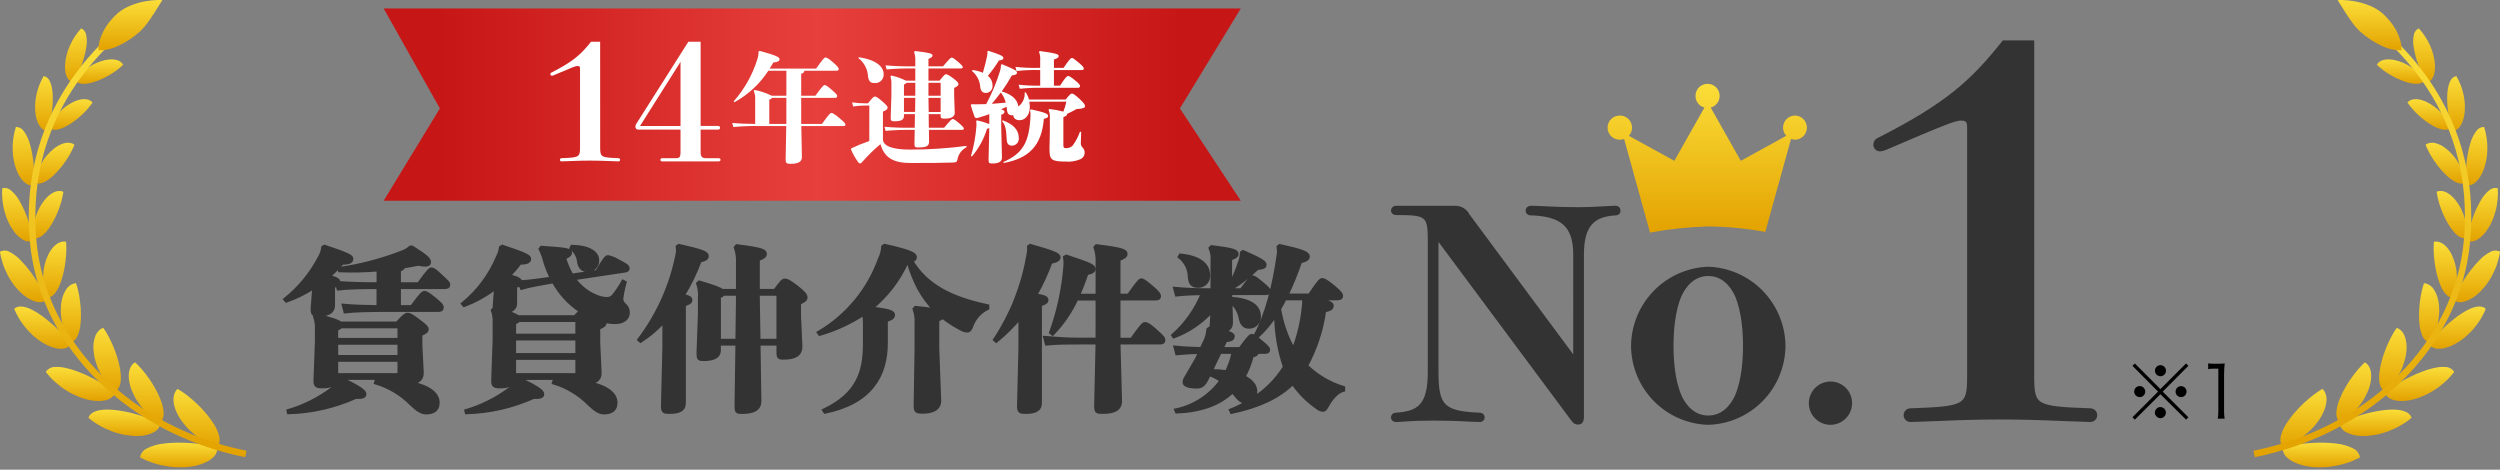 <svg fill="none" height="65" viewBox="0 0 346 65" width="346" xmlns="http://www.w3.org/2000/svg" xmlns:xlink="http://www.w3.org/1999/xlink"><rect x="0" y="0" width="346" height="65" fill="#808080" stroke="none"/><linearGradient id="a"><stop offset="0" stop-color="#fbde39"/><stop offset="1" stop-color="#e3a200"/></linearGradient><linearGradient id="b" gradientUnits="userSpaceOnUse" x1="236.28" x2="236.28" xlink:href="#a" y1="11.602" y2="32.194"/><linearGradient id="c" gradientUnits="userSpaceOnUse" x1="321.269" x2="321.269" xlink:href="#a" y1="61.263" y2="64.68"/><linearGradient id="d" gradientUnits="userSpaceOnUse" x1="334.861" x2="334.861" xlink:href="#a" y1="50.776" y2="55.503"/><linearGradient id="e" gradientUnits="userSpaceOnUse" x1="342.759" x2="342.759" xlink:href="#a" y1="34.682" y2="41.832"/><linearGradient id="f" gradientUnits="userSpaceOnUse" x1="342.767" x2="342.767" xlink:href="#a" y1="17.568" y2="25.644"/><linearGradient id="g" gradientUnits="userSpaceOnUse" x1="339.919" x2="339.919" xlink:href="#a" y1="10.523" y2="18.098"/><linearGradient id="h" gradientUnits="userSpaceOnUse" x1="318.8" x2="318.8" xlink:href="#a" y1="53.822" y2="61.881"/><linearGradient id="i" gradientUnits="userSpaceOnUse" x1="331.174" x2="331.174" xlink:href="#a" y1="45.376" y2="54.23"/><linearGradient id="j" gradientUnits="userSpaceOnUse" x1="328.777" x2="328.777" xlink:href="#a" y1="56.688" y2="60.345"/><linearGradient id="k" gradientUnits="userSpaceOnUse" x1="325.763" x2="325.763" xlink:href="#a" y1="50.147" y2="58.519"/><linearGradient id="l" gradientUnits="userSpaceOnUse" x1="338.422" x2="338.422" xlink:href="#a" y1="33.43" y2="41.242"/><linearGradient id="m" gradientUnits="userSpaceOnUse" x1="340.105" x2="340.105" xlink:href="#a" y1="42.414" y2="48.272"/><linearGradient id="n" gradientUnits="userSpaceOnUse" x1="336.194" x2="336.194" xlink:href="#a" y1="39.2" y2="47.428"/><linearGradient id="o" gradientUnits="userSpaceOnUse" x1="338.468" x2="338.468" xlink:href="#a" y1="19.753" y2="25.407"/><linearGradient id="p" gradientUnits="userSpaceOnUse" x1="343.597" x2="343.597" xlink:href="#a" y1="26.01" y2="33.417"/><linearGradient id="q" gradientUnits="userSpaceOnUse" x1="339.347" x2="339.347" xlink:href="#a" y1="26.429" y2="32.989"/><linearGradient id="r" gradientUnits="userSpaceOnUse" x1="336.202" x2="336.202" xlink:href="#a" y1="13.723" y2="17.962"/><linearGradient id="s" gradientUnits="userSpaceOnUse" x1="335.495" x2="335.495" xlink:href="#a" y1="3.928" y2="11.402"/><linearGradient id="t" gradientUnits="userSpaceOnUse" x1="332.292" x2="332.292" xlink:href="#a" y1="8.219" y2="11.601"/><linearGradient id="u" gradientUnits="userSpaceOnUse" x1="326.949" x2="326.949" xlink:href="#a" y1="5.687" y2="63.272"/><linearGradient id="v" gradientUnits="userSpaceOnUse" x1="327.959" x2="327.959" xlink:href="#a" y1="0" y2="6.957"/><linearGradient id="w" gradientUnits="userSpaceOnUse" x1="24.731" x2="24.731" xlink:href="#a" y1="61.263" y2="64.68"/><linearGradient id="x" gradientUnits="userSpaceOnUse" x1="11.139" x2="11.139" xlink:href="#a" y1="50.776" y2="55.503"/><linearGradient id="y" gradientUnits="userSpaceOnUse" x1="3.24" x2="3.24" xlink:href="#a" y1="34.682" y2="41.832"/><linearGradient id="z" gradientUnits="userSpaceOnUse" x1="3.233" x2="3.233" xlink:href="#a" y1="17.569" y2="25.645"/><linearGradient id="A" gradientUnits="userSpaceOnUse" x1="6.081" x2="6.081" xlink:href="#a" y1="10.523" y2="18.098"/><linearGradient id="B" gradientUnits="userSpaceOnUse" x1="27.199" x2="27.199" xlink:href="#a" y1="53.822" y2="61.881"/><linearGradient id="C" gradientUnits="userSpaceOnUse" x1="14.826" x2="14.826" xlink:href="#a" y1="45.376" y2="54.23"/><linearGradient id="D" gradientUnits="userSpaceOnUse" x1="17.222" x2="17.222" xlink:href="#a" y1="56.688" y2="60.345"/><linearGradient id="E" gradientUnits="userSpaceOnUse" x1="20.235" x2="20.235" xlink:href="#a" y1="50.147" y2="58.519"/><linearGradient id="F" gradientUnits="userSpaceOnUse" x1="7.576" x2="7.576" xlink:href="#a" y1="33.43" y2="41.243"/><linearGradient id="G" gradientUnits="userSpaceOnUse" x1="5.896" x2="5.896" xlink:href="#a" y1="42.414" y2="48.272"/><linearGradient id="H" gradientUnits="userSpaceOnUse" x1="9.806" x2="9.806" xlink:href="#a" y1="39.2" y2="47.428"/><linearGradient id="I" gradientUnits="userSpaceOnUse" x1="7.533" x2="7.533" xlink:href="#a" y1="19.753" y2="25.407"/><linearGradient id="J" gradientUnits="userSpaceOnUse" x1="2.404" x2="2.404" xlink:href="#a" y1="26.01" y2="33.418"/><linearGradient id="K" gradientUnits="userSpaceOnUse" x1="6.653" x2="6.653" xlink:href="#a" y1="26.429" y2="32.989"/><linearGradient id="L" gradientUnits="userSpaceOnUse" x1="9.798" x2="9.798" xlink:href="#a" y1="13.723" y2="17.962"/><linearGradient id="M" gradientUnits="userSpaceOnUse" x1="10.507" x2="10.507" xlink:href="#a" y1="3.928" y2="11.401"/><linearGradient id="N" gradientUnits="userSpaceOnUse" x1="13.709" x2="13.709" xlink:href="#a" y1="8.219" y2="11.6"/><linearGradient id="O" gradientUnits="userSpaceOnUse" x1="19.053" x2="19.053" xlink:href="#a" y1="5.728" y2="63.273"/><linearGradient id="P" gradientUnits="userSpaceOnUse" x1="18.043" x2="18.043" xlink:href="#a" y1="0" y2="6.955"/><linearGradient id="Q" gradientUnits="userSpaceOnUse" x1="61.165" x2="163.42" y1="14.475" y2="14.475"><stop offset="0" stop-color="#c71616"/><stop offset=".507" stop-color="#e7403c"/><stop offset="1" stop-color="#c71616"/></linearGradient><path d="m217.982 49.798-14.831-20.01c-.164-.326-.417-.598-.73-.785-.312-.188-.672-.283-1.036-.274h-8.237c-.099.013-.191.059-.262.13s-.117.163-.13.262c0 .104.041.204.115.277.073.073.173.115.277.115 4.238 0 4.709.157 4.709 3.649v18.363c0 4.668-1.53 5.65-4.709 5.846-.104 0-.204.041-.277.115-.074.074-.115.173-.115.278 0 .104.041.204.115.277.073.073.173.115.277.115.157 0 .316 0 .864-.039 1.53-.118 2.982-.157 4.316-.157 1.53 0 3.217.039 5.298.157.824.039 1.135.039 1.256.039.096-.011.185-.057.25-.129.064-.072.1-.166.1-.263 0-.097-.036-.191-.1-.263-.065-.072-.154-.118-.25-.129-5.218-.196-6.043-1.177-6.043-5.846v-18.796l18.908 25.427c.068.107.161.195.271.257.11.062.234.095.36.097.274 0 .588-.078.588-.785v-22.482c0-4.198 1.57-5.532 4.709-5.689.049-.001.098-.012.143-.032.045-.021.086-.05.119-.087s.058-.08.074-.127c.016-.047.021-.097.017-.146.01-.104-.021-.208-.087-.289-.067-.081-.162-.132-.266-.143-.157 0-.589 0-1.099.039-1.883.118-2.982.157-4.08.157-1.334 0-3.1-.039-5.218-.157-.903-.039-1.334-.039-1.491-.039-.108.009-.209.058-.281.139-.073.08-.113.185-.112.293.001.104.042.204.115.277.074.073.174.115.278.115 4.237.118 6.199 1.491 6.199 5.689zm18.442-12.634c-2.785.099-5.423 1.267-7.367 3.262-1.945 1.995-3.044 4.663-3.07 7.449.02 2.784 1.119 5.451 3.065 7.441 1.947 1.99 4.589 3.148 7.372 3.231 2.782-.083 5.424-1.241 7.37-3.231 1.947-1.99 3.046-4.658 3.066-7.441-.026-2.786-1.126-5.454-3.07-7.449s-4.583-3.164-7.366-3.262zm3.923 17.695c-.668 1.451-1.923 2.901-3.924 2.901s-3.257-1.451-3.924-2.901c-.981-2.276-1.135-5.179-1.135-6.984s.157-4.748 1.135-7.023c.667-1.451 1.923-2.901 3.924-2.901s3.256 1.451 3.924 2.901c.981 2.276 1.135 5.218 1.135 7.023s-.154 4.708-1.135 6.984zm12.987-1.805c-.543 0-1.074.161-1.526.463-.452.302-.804.731-1.011 1.232-.208.502-.263 1.054-.157 1.587.106.533.368 1.022.752 1.406s.873.646 1.406.752 1.085.052 1.587-.156c.502-.208.93-.56 1.232-1.012.302-.452.463-.983.463-1.526.002-.361-.067-.719-.205-1.054-.137-.334-.339-.638-.594-.893-.256-.256-.56-.458-.894-.595-.334-.137-.692-.207-1.053-.205zm27.953-47.214h-3.974c-4.324 5.441-7.812 8.649-17.298 13.462-.145.05-.27.144-.357.27-.088.125-.134.275-.132.428-.005.093.009.186.042.274.033.087.084.166.15.232.066.066.145.117.233.15.087.033.18.047.273.042.267-.021.527-.092.767-.209 7.952-3.418 9.556-4.046 10.393-4.046.838 0 1.116.279 1.116 1.186v34.528c0 4.185-.558 4.324-8.091 4.604-.185 0-.362.073-.493.204s-.205.308-.205.493.074.362.205.493.308.204.493.204l3.974-.139c3.138-.139 5.65-.209 8.37-.209 2.791 0 5.51.07 8.65.209l3.906.139c.185 0 .362-.073.493-.204s.205-.308.205-.493-.074-.362-.205-.493-.308-.204-.493-.204c-7.533-.279-8.022-.419-8.022-4.604z" fill="#333" stroke="#333" stroke-width=".5"/><path d="m305.61 51.08v-.79c.26.04.45.05.83.05h.63c.34 0 .5-.01.83-.05-.06.61-.09 1.12-.09 1.66v4.86c0 .47.02.76.08 1.13h-.95c.06-.35.08-.67.08-1.13v-5.79h-.54c-.32 0-.58.02-.87.06z" fill="#000"/><path d="m299 53.85 3.55-3.55.32.33-3.55 3.57 3.55 3.55-.32.33-3.55-3.52-3.54 3.52-.33-.33 3.55-3.55-3.55-3.57.33-.33zm.01-3.31c.42 0 .76.34.76.76 0 .43-.34.77-.76.77s-.77-.35-.77-.77.35-.76.77-.76zm-2.87 2.89c.42 0 .76.34.76.76 0 .43-.34.77-.76.77s-.77-.35-.77-.77.34-.76.77-.76zm5.72.01c.42 0 .76.34.76.76s-.34.76-.76.76-.76-.34-.76-.76.34-.76.76-.76zm-2.86 2.9c.42 0 .76.34.76.77 0 .42-.35.77-.76.77-.4 0-.77-.37-.77-.77 0-.38.36-.77.7-.77h.03c.01.01.01.01.02.01 0 0 0 0 .02-.01z" fill="#000"/><path d="m248.451 15.993c-.325-.001-.644.093-.916.27s-.487.43-.618.728-.172.627-.118.947.2.618.42.857l-6.294 3.465-4.163-7.369c.392-.106.732-.35.957-.688s.32-.746.266-1.148c-.053-.402-.251-.771-.556-1.039s-.697-.415-1.103-.415c-.405 0-.797.147-1.102.415-.306.267-.503.637-.556 1.039-.054.402.041.81.266 1.148s.565.582.957.688l-4.163 7.369-6.296-3.465c.219-.239.364-.536.417-.856s.012-.648-.118-.945-.344-.55-.615-.727c-.272-.178-.589-.273-.913-.273-.223-.006-.446.033-.654.114-.208.081-.398.203-.558.359s-.288.342-.374.548c-.087.206-.132.427-.132.65 0 .223.045.445.132.65.086.206.214.392.374.548s.35.278.558.359c.208.081.431.12.654.114.196-.001.391-.036.574-.105l3.584 12.962c2.664-.5 5.364-.786 8.073-.855 2.644.029 5.28.283 7.88.761l3.56-12.867c.184.069.379.105.575.105.436-.012.849-.193 1.153-.505s.473-.731.473-1.166-.169-.854-.473-1.166c-.304-.312-.717-.493-1.153-.505z" fill="url(#b)"/><path d="m323.296 61.384c.827.077 1.632.307 2.375.678.248.113.465.286.63.504.165.217.273.472.316.742-.284.149-.582.291-.889.425l-.233.098c-.079.03-.159.059-.24.088-.16.057-.323.112-.487.166s-.329.103-.497.151c-.168.048-.334.096-.505.131-.342.074-.687.139-1.032.189-.173.025-.343.05-.516.068-.172.018-.347.027-.519.037-.343.018-.683.023-1.017.016-.165 0-.333-.016-.497-.03-.164-.014-.326-.033-.486-.054-.319-.042-.627-.098-.922-.167-.448-.11-.884-.266-1.301-.465-.329-.154-.634-.356-.904-.6-.211-.171-.379-.388-.492-.635s-.167-.516-.159-.787c.136-.038.276-.069.416-.107.139-.037.282-.072.426-.105.289-.065.587-.12.892-.167.303-.051.609-.101.923-.138.313-.036.63-.059.946-.092.631-.058 1.283-.063 1.914-.069.316.002.632.015.946.038.311.02.613.042.912.083z" fill="url(#c)"/><path d="m336.114 51.128c.225-.068.443-.126.654-.172.209-.048.404-.091.594-.12.339-.057.684-.073 1.027-.048.253-.001.503.061.727.181.223.12.413.294.552.506-.189.237-.387.474-.599.707-.108.115-.214.234-.33.344s-.234.22-.354.328c-.242.216-.493.425-.75.626-.257.201-.537.378-.811.554-.138.087-.277.172-.416.252-.07.041-.139.082-.21.12l-.216.11c-.288.144-.578.276-.866.394-.143.059-.287.116-.43.166-.144.051-.292.093-.437.134-.289.082-.573.148-.851.199-1.893.315-3.05-.203-3.343-1.058.201-.168.412-.334.636-.494.112-.08.226-.159.343-.236l.177-.116.176-.12c.237-.158.483-.31.736-.455.126-.074.259-.142.384-.216.126-.074.252-.145.385-.216.26-.14.526-.274.798-.4.266-.13.531-.258.803-.373s.548-.221.816-.323c.269-.102.537-.194.805-.276z" fill="url(#d)"/><path d="m342.996 36.178c.469-.539 1.036-.984 1.672-1.31.201-.117.429-.181.662-.186s.463.048.67.155c-.036.285-.09.567-.162.845-.07.284-.15.572-.241.858-.042.144-.1.284-.155.426-.056.141-.116.282-.177.421-.123.279-.252.555-.394.82s-.309.524-.474.773c-.084.126-.169.248-.253.366l-.13.177c-.044.058-.092.114-.138.17-.189.223-.378.435-.574.631-.098.099-.196.194-.296.284-.098.091-.198.178-.304.259-.311.247-.647.461-1.002.638-.148.073-.3.136-.456.189-.14.046-.283.08-.429.102-.226.05-.461.047-.686-.009s-.433-.163-.61-.313c.048-.111.099-.222.152-.334.053-.112.1-.227.155-.341.108-.228.227-.457.357-.687l.099-.172.096-.173c.063-.116.129-.233.199-.347.137-.232.283-.461.438-.689.145-.23.294-.459.454-.682.079-.112.16-.223.243-.333.082-.11.17-.217.248-.326.318-.426.664-.831 1.036-1.211z" fill="url(#e)"/><path d="m341.881 19.875c.166-.627.449-1.217.835-1.739.119-.177.281-.321.47-.42s.399-.15.613-.148c.327 1.016.48 2.08.452 3.147-.015 1.039-.224 2.066-.617 3.028-.142.33-.318.645-.524.94-.163.233-.36.442-.584.619-.159.14-.348.241-.552.295s-.418.061-.626.02c-.09-.949-.09-1.904 0-2.853.011-.126.024-.248.038-.373.015-.125.03-.248.045-.372.031-.247.07-.494.117-.737.046-.243.09-.483.147-.719.028-.119.059-.236.091-.351.03-.11.061-.224.095-.336z" fill="url(#f)"/><path d="m338.712 12.929c.02-.323.067-.643.138-.959.054-.254.14-.501.255-.734.073-.179.188-.338.336-.462.147-.124.323-.211.512-.252.484.822.828 1.719 1.017 2.654.048.24.093.478.119.718.026.24.045.479.055.712.009.233 0 .467-.012.694-.012.22-.038.44-.076.657-.053.32-.14.634-.26.936-.094.24-.221.465-.378.67-.109.157-.253.287-.421.38s-.355.145-.546.154c-.288-.814-.493-1.656-.611-2.512-.137-.879-.18-1.769-.128-2.657z" fill="url(#g)"/><path d="m321.743 54.225c.213.413.295.882.235 1.343-.029.296-.089.589-.179.872-.049.161-.108.319-.176.474-.069.161-.148.326-.238.496-.134.253-.282.498-.441.736-.167.236-.348.47-.543.701-.097.115-.198.23-.301.343-.052.056-.104.114-.158.168l-.165.16c-.222.21-.454.416-.694.617-.24.199-.492.384-.753.554-.259.172-.522.338-.79.487s-.543.275-.816.395c-.136.06-.272.117-.408.17-.135.054-.274.096-.409.139-.108-.137-.189-.293-.238-.46-.111-.455-.082-.933.084-1.372.209-.618.511-1.201.894-1.73.152-.23.315-.456.489-.676.087-.11.176-.218.267-.326l.277-.322c.187-.217.38-.427.579-.631.1-.102.202-.2.304-.298.102-.098.202-.202.305-.299.206-.195.416-.38.631-.556.211-.18.422-.358.636-.52.411-.315.841-.605 1.286-.869.129.116.238.252.323.403" fill="url(#h)"/><path d="m332.133 45.594c.339.265.59.626.719 1.036.089.259.151.526.184.797.02.149.033.305.04.469s0 .33-.013.505c-.032.536-.127 1.067-.281 1.581-.078.266-.17.535-.272.803-.103.268-.231.522-.361.78-.511 1.007-1.203 1.91-2.042 2.666-.142-.075-.268-.178-.371-.301-.263-.349-.417-.768-.442-1.205-.028-.276-.033-.553-.013-.829.01-.149.027-.303.049-.463s.044-.33.075-.505c.098-.507.225-1.008.378-1.501.077-.252.163-.498.256-.741s.18-.494.281-.732c.05-.12.101-.237.155-.353l.082-.173.077-.175c.105-.232.217-.455.335-.67.123-.212.234-.428.356-.631s.249-.394.379-.575c.152.048.296.121.425.215" fill="url(#i)"/><path d="m330.379 56.721c1.861-.154 3.101.216 3.379 1.108-.476.4-.988.755-1.528 1.061-.279.162-.566.31-.86.442-.295.135-.594.262-.895.378-.3.117-.614.203-.921.287-.153.042-.307.081-.459.116-.077.018-.152.036-.229.051l-.23.041c-.307.05-.61.088-.906.112-.288.026-.579.034-.869.022-.768.004-1.524-.183-2.202-.544-.223-.115-.418-.279-.567-.481-.15-.202-.251-.435-.295-.683.487-.252.988-.478 1.499-.677.132-.052.27-.097.404-.149s.271-.101.409-.148c.275-.095.557-.183.843-.262.286-.079.568-.167.855-.236.145-.035.289-.069.434-.1.144-.031.292-.058.433-.09.286-.063.573-.111.858-.151.144-.02.286-.037.428-.052z" fill="url(#j)"/><path d="m327.677 50.448c.49.556.683 1.591.295 2.959-.034.126-.073.252-.115.379-.042.126-.093.247-.145.37-.104.248-.221.496-.352.744-.132.251-.279.493-.441.725-.16.237-.33.47-.509.698-.179.228-.379.436-.578.645-.1.104-.202.206-.305.306l-.156.148c-.053.048-.107.093-.161.139-.217.183-.442.356-.662.518-.112.081-.223.16-.336.234-.113.074-.23.139-.345.204-.124-.102-.228-.228-.305-.37-.19-.392-.255-.832-.189-1.262.07-.601.23-1.189.475-1.742.193-.483.421-.951.682-1.4.126-.23.261-.463.403-.686.07-.112.142-.222.216-.331s.151-.214.223-.325c.148-.219.301-.429.46-.631.079-.102.159-.2.241-.297.081-.097.158-.199.238-.294.16-.191.325-.372.495-.543.086-.083.165-.172.248-.252.084-.081.166-.163.253-.24.138.08.263.182.369.303" fill="url(#k)"/><path d="m337.29 33.434c.394.057.762.231 1.057.498.093.079.182.163.265.252.087.096.17.196.247.301.177.241.333.496.466.764.436.921.675 1.923.7 2.942.012.265.008.53-.013.795-.017.264-.042.528-.077.787-.035.259-.1.509-.162.757-.032.123-.065.244-.101.363-.033.118-.071.235-.116.35-.149 0-.297-.028-.435-.083-.634-.252-1.194-1.072-1.586-2.271-.078-.22-.147-.445-.208-.672-.031-.114-.059-.228-.085-.343s-.046-.23-.077-.347c-.054-.234-.101-.469-.139-.704-.04-.235-.063-.467-.098-.702s-.056-.467-.071-.694c-.008-.115-.012-.228-.017-.341-.006-.113-.017-.227-.02-.339-.01-.223-.01-.442 0-.657l.009-.16.004-.159c.004-.105.01-.208.019-.31.145-.031.295-.038.442-.021" fill="url(#l)"/><path d="m340.79 43.318c.189-.114.359-.223.531-.315s.338-.18.5-.252c.289-.135.593-.234.905-.295.245-.051.498-.054.744-.008.212.043.407.147.56.299-.103.259-.229.517-.361.776-.132.26-.276.518-.436.772-.16.254-.34.498-.522.739-.18.244-.374.477-.58.698-.764.858-1.687 1.559-2.718 2.065-.357.169-.73.3-1.114.392-.161.038-.325.063-.49.075-.147.011-.294.011-.441 0-.232-.003-.459-.059-.666-.164-.206-.105-.385-.257-.523-.443.071-.098.145-.195.222-.292s.158-.193.234-.294c.156-.198.323-.396.501-.59.088-.097.179-.194.272-.289s.18-.196.274-.292c.185-.194.379-.383.58-.568.206-.183.399-.373.605-.554s.416-.356.631-.524c.109-.083.212-.168.315-.252s.212-.163.319-.241c.219-.16.437-.308.658-.444z" fill="url(#m)"/><path d="m335.911 39.283c.369.151.685.408.909.739.304.46.519.974.63 1.514.027.116.048.233.063.351.017.119.032.24.044.362.023.245.036.498.038.757 0 .13-.005.257-.014.386-.01.129-.021.258-.035.389-.029.261-.068.523-.116.787-.058.257-.126.515-.202.769-.038.126-.078.252-.12.379l-.063.189-.075.181c-.102.24-.212.474-.327.701-.058.113-.117.224-.178.333-.063.107-.132.209-.199.31-.145-.033-.282-.094-.404-.178-.317-.243-.554-.576-.679-.956-.193-.52-.308-1.067-.341-1.621-.009-.116-.018-.233-.028-.351-.009-.118-.013-.237-.017-.355-.007-.237-.005-.476.006-.714.008-.118.008-.24.013-.361.004-.12.012-.24.02-.361.017-.239.044-.476.076-.71.032-.233.055-.472.094-.7.02-.115.041-.228.063-.339.011-.056.024-.111.035-.167l.032-.167c.042-.222.094-.437.155-.644.03-.103.063-.206.096-.305.032-.1.058-.201.091-.299.147.005.292.033.43.085" fill="url(#n)"/><path d="m336.045 19.843c.346-.114.718-.12 1.068-.018.224.058.441.14.647.246.113.057.228.121.346.194.059.036.119.074.179.115s.117.084.176.126c.74.574 1.359 1.29 1.82 2.106.479.821.805 1.722.961 2.659-.118.066-.248.109-.383.126-.622.085-1.421-.323-2.278-1.129-.156-.146-.309-.301-.455-.462-.147-.161-.299-.326-.442-.496-.142-.171-.279-.346-.414-.523-.134-.178-.256-.361-.385-.542-.475-.691-.875-1.431-1.192-2.208.105-.085.223-.152.35-.199" fill="url(#o)"/><path d="m343.285 27.832c.305-.569.717-1.075 1.213-1.488.159-.143.349-.244.556-.295.207-.051.423-.051.63.001.043.516.04 1.034-.008 1.55-.023.266-.063.532-.109.798-.023.133-.049.266-.076.397-.028.132-.064.263-.098.394-.07.261-.148.517-.234.768-.085.251-.192.494-.299.729-.053.118-.109.233-.165.346-.058.113-.121.223-.184.331-.126.215-.259.418-.397.61-.059.08-.116.157-.176.23-.059.072-.121.143-.181.209-.113.125-.233.244-.359.357-.209.191-.444.351-.697.477-.186.103-.393.162-.604.172-.212.01-.424-.029-.618-.114l.023-.165c.006-.056.013-.112.02-.168.014-.112.031-.225.05-.339.038-.228.091-.459.14-.694.1-.468.243-.946.391-1.417.298-.935.694-1.835 1.182-2.686z" fill="url(#p)"/><path d="m337.616 26.434c.363-.029.725.054 1.039.237.205.111.397.242.575.393.209.179.402.378.577.592.289.352.54.734.747 1.139.111.211.211.428.298.65.045.112.089.225.13.34l.063.172.054.174c.068.233.13.47.183.708.028.119.049.238.068.358.018.12.036.238.051.357.06.46.076.924.05 1.388-.13.04-.266.055-.401.043-.365-.049-.707-.207-.981-.453-.18-.15-.347-.315-.498-.494-.18-.21-.348-.43-.501-.66-.486-.746-.886-1.545-1.192-2.382-.308-.789-.525-1.611-.647-2.449.122-.059.253-.097.387-.112" fill="url(#q)"/><path d="m333.46 13.949c.477-.31 1.279-.329 2.279.112.773.358 1.469.862 2.052 1.483.598.62 1.08 1.343 1.424 2.132-.089.085-.194.152-.308.197-.315.107-.654.117-.975.028-.208-.047-.411-.112-.608-.195-.229-.098-.453-.208-.67-.331-.17-.095-.338-.199-.505-.31-.166-.111-.333-.225-.495-.348-.161-.122-.322-.248-.479-.378-.157-.131-.307-.268-.459-.404-.572-.522-1.084-1.105-1.528-1.74.076-.097.167-.18.27-.247" fill="url(#r)"/><path d="m334.056 6.536c-.104-.574-.095-1.163.027-1.733.035-.19.114-.368.232-.521s.271-.274.447-.355c.641.694 1.163 1.488 1.547 2.351.39.843.624 1.751.689 2.678.074 1.442-.408 2.289-1.082 2.446-.466-.727-.856-1.5-1.161-2.308-.326-.824-.56-1.682-.699-2.558z" fill="url(#s)"/><path d="m329.169 8.677c.402-.402 1.186-.585 2.259-.362.833.187 1.623.53 2.33 1.009.721.475 1.353 1.073 1.866 1.766-.067.103-.154.192-.255.262-.469.327-1.281.329-2.31.017-.775-.244-1.52-.578-2.218-.994-.679-.392-1.311-.86-1.882-1.397.053-.111.124-.211.211-.298" fill="url(#t)"/><path d="m331.683 5.728s.056.055.159.158c.044.047.107.108.183.184.075.075.162.163.26.266l-.328.315.325-.315c.39.397.946.991 1.62 1.776.81.947 1.57 1.934 2.278 2.959.408.595.823 1.24 1.239 1.935.414.697.819 1.444 1.216 2.24.397.797.774 1.644 1.123 2.537l.004.011-.004-.012c.349.892.672 1.829.957 2.807.59 2.053.983 4.159 1.172 6.287.09 1.04.135 2.099.135 3.171v.205c-.004 1.156-.067 2.311-.189 3.46-.031.285-.063.572-.094.858v.011.011c-.045.285-.089.571-.134.857l-.067.429c-.026.167-.063.315-.087.442v.005c-.058.284-.117.568-.177.853l-.444-.091.446.082c-.032.173-.076.322-.108.452l-.109.424-.108.424c-.017.063-.034.137-.059.222v.004l-.063.212-.257.836-.063.212v.003c-.027.085-.056.156-.077.217l-.148.414-.427-.154.429.148c-.398 1.116-.86 2.207-1.384 3.27l-.003.007-.004.007-.403.773-.207.394-.223.385-.434.751-.003.005-.004.006c-.156.252-.315.494-.465.734l-.384-.243.387.236c-.315.514-.662.981-.978 1.441-.037.051-.078.113-.127.182l-.131.173-.258.338-.258.337c-.082.106-.169.227-.278.353l-.344-.297.35.291-.539.648c-.087.103-.176.214-.274.327v.004l-.003.004-.28.31-.557.618c-.198.213-.396.408-.581.601-1.492 1.525-3.114 2.918-4.848 4.163-1.553 1.113-3.183 2.114-4.878 2.995-1.434.74-2.909 1.397-4.419 1.967-.331.122-.655.245-.974.359h-.006-.004l-.914.302-.43.142h-.007-.008l-.416.122-.776.227-.126-.436.135.434c-.266.082-.51.138-.721.193l-.621.158-.111-.442.118.442c-.402.108-.747.173-1.002.231h-.004l-.611.132-.21.045-.193-.888.82-.178h-.003c.28-.063.601-.126.965-.222h.003l.621-.158c.229-.063.457-.112.681-.182h.004.003l.776-.227.416-.122.127.436-.143-.431.43-.142.914-.302.143.431-.154-.428c.309-.11.631-.233.967-.357l.157.427-.162-.425c1.477-.557 2.921-1.2 4.323-1.924 1.657-.862 3.25-1.84 4.768-2.927 1.691-1.214 3.274-2.573 4.73-4.061.196-.203.389-.394.568-.587l.333.308-.337-.305.557-.618.28-.311.337.305-.344-.298c.085-.098.172-.204.265-.315l.539-.648v-.004c.076-.088.155-.195.246-.315l.258-.337.258-.339.13-.17.362.276-.366-.271c.034-.045.072-.102.118-.167l.371.263-.374-.258c.329-.478.666-.932.951-1.4v-.003c.157-.247.316-.487.461-.726l.387.239-.394-.228.435-.751.213-.368.198-.379c.134-.257.269-.515.403-.773l.403.21-.41-.196c.509-1.031.957-2.09 1.344-3.173v-.003l.149-.415v.003c.027-.078.051-.143.069-.196l.433.14-.435-.134.063-.209.258-.837.063-.209.434.133-.437-.126c.017-.054.032-.122.053-.201v.003l.108-.423.109-.423v.003c.038-.153.076-.284.096-.397v-.006-.004c.058-.285.117-.57.176-.854l.445.091-.446-.087c.031-.155.063-.291.082-.411l.067-.428c.045-.286.089-.572.134-.857l.448.071-.451-.049.093-.859c.119-1.119.18-2.243.183-3.368 0-.066 0-.133 0-.199 0-1.046-.044-2.082-.132-3.091-.184-2.071-.566-4.12-1.14-6.118-.278-.951-.592-1.863-.932-2.73-.339-.868-.705-1.69-1.089-2.46-.385-.775-.782-1.504-1.183-2.18-.406-.677-.811-1.307-1.209-1.887-.69-.999-1.431-1.962-2.22-2.886-.659-.768-1.204-1.347-1.581-1.731-.091-.096-.174-.179-.247-.252-.073-.073-.136-.134-.189-.189l-.11-.11-.027-.027-.006-.006.63-.652z" fill="url(#u)"/><path d="m326.717 4.438c-.423-.386-.805-.816-1.139-1.282-.358-.481-.693-.993-.994-1.46-.3-.467-.558-.889-.746-1.193l-.305-.491s.248-.021.662-.01c.55.016 1.098.073 1.64.169.706.122 1.398.318 2.063.585.682.264 1.314.643 1.869 1.12.422.378.809.794 1.155 1.243.165.218.319.434.455.656.07.11.136.22.198.33.064.112.12.223.175.333.408.777.625 1.64.635 2.518-.951.02-1.893-.188-2.746-.608-1.061-.491-2.045-1.135-2.922-1.909z" fill="url(#v)"/><path d="m22.704 61.384c-.827.077-1.633.307-2.375.678-.248.113-.464.286-.629.504-.165.217-.274.472-.317.742.284.149.582.291.89.425l.233.098c.079.03.159.059.24.088.16.057.323.112.487.166s.33.103.498.151c.168.048.334.096.505.131.342.074.687.139 1.032.189.172.025.344.05.516.068.172.018.347.027.519.037.344.018.684.023 1.017.016.166 0 .334-.016.498-.03.164-.014.326-.033.486-.054.319-.042.627-.098.922-.167.448-.11.884-.266 1.301-.465.33-.154.635-.356.904-.6.211-.171.379-.388.492-.635.113-.247.167-.516.159-.787-.136-.038-.276-.069-.416-.107s-.282-.072-.426-.105c-.289-.065-.587-.12-.892-.167-.303-.052-.609-.102-.923-.138-.314-.036-.631-.059-.946-.092-.631-.058-1.284-.063-1.914-.069-.317.002-.632.015-.946.038-.308.02-.614.042-.913.083z" fill="url(#w)"/><path d="m9.885 51.128c-.225-.068-.443-.126-.653-.172-.209-.048-.404-.091-.594-.12-.339-.057-.684-.073-1.027-.048-.254-.001-.503.062-.727.182-.223.12-.413.294-.552.506.189.238.387.474.599.707.107.116.213.234.329.344s.234.22.355.328c.242.216.493.425.75.626.257.201.537.378.811.554.138.087.277.172.416.252.07.041.139.082.21.12l.216.11c.288.144.578.276.865.394.144.059.287.116.431.166.144.051.291.093.436.134.289.082.573.148.852.199 1.892.315 3.05-.203 3.343-1.058-.201-.168-.412-.334-.636-.494-.112-.08-.226-.159-.343-.236l-.177-.116-.176-.12c-.236-.158-.482-.31-.736-.455-.126-.074-.258-.142-.384-.216-.126-.074-.252-.145-.385-.216-.26-.14-.526-.274-.797-.4-.266-.13-.532-.258-.804-.373-.272-.115-.547-.221-.816-.323s-.537-.193-.805-.275z" fill="url(#x)"/><path d="m3.004 36.178c-.469-.539-1.036-.984-1.671-1.31-.201-.117-.429-.181-.662-.186s-.463.048-.67.155c.036.285.09.567.162.845.069.284.15.572.241.858.042.144.1.284.156.426s.115.282.176.421c.123.279.252.555.394.82.142.265.309.524.474.773.084.126.168.248.252.366l.13.177c.044.058.092.114.138.17.189.223.378.435.575.631.098.099.196.194.295.284.098.091.198.178.305.259.311.247.647.461 1.002.638.147.073.3.136.455.189.14.046.283.08.429.102.226.05.461.047.686-.009.225-.056.434-.163.61-.313-.048-.111-.099-.222-.152-.334-.053-.112-.1-.227-.155-.341-.108-.228-.227-.457-.358-.687l-.099-.172-.095-.173c-.063-.116-.13-.233-.199-.347-.137-.232-.283-.461-.438-.689-.146-.23-.295-.459-.454-.682-.079-.112-.16-.223-.243-.333-.083-.11-.171-.217-.249-.326-.318-.426-.665-.831-1.037-1.211z" fill="url(#y)"/><path d="m4.119 19.875c-.166-.627-.449-1.217-.834-1.738-.12-.177-.281-.321-.47-.42-.189-.099-.399-.15-.613-.148-.327 1.016-.48 2.08-.452 3.147.015 1.039.224 2.066.617 3.028.142.33.318.645.523.94.164.233.361.442.585.619.159.14.348.241.552.295s.418.062.626.02c.09-.949.09-1.905 0-2.853-.011-.126-.023-.248-.038-.373-.015-.125-.03-.248-.045-.372-.031-.247-.07-.494-.117-.737-.047-.243-.09-.483-.148-.719-.029-.118-.059-.236-.091-.351-.03-.111-.061-.225-.095-.337z" fill="url(#z)"/><path d="m7.288 12.929c-.021-.323-.067-.643-.138-.959-.055-.254-.141-.501-.256-.734-.072-.179-.188-.338-.335-.462s-.323-.211-.512-.252c-.484.822-.828 1.719-1.017 2.654-.048.24-.092.478-.119.718-.026.24-.045.479-.055.712-.009.233-0.0.467.012.694.012.22.038.44.077.657.053.32.14.634.259.936.094.24.222.465.378.67.109.157.253.287.421.38s.355.145.546.154c.288-.814.493-1.656.612-2.512.136-.879.179-1.769.127-2.657z" fill="url(#A)"/><path d="m24.256 54.225c-.212.413-.294.882-.235 1.343.049.464.168.918.355 1.346.069.161.149.326.238.496.135.253.282.498.442.736.167.236.348.47.542.701.097.115.198.23.301.343.052.056.104.114.158.168l.165.16c.222.21.454.416.694.617.24.199.492.384.753.554.259.172.522.338.79.487s.543.275.816.395c.136.06.272.117.408.17.136.054.274.096.409.139.108-.137.189-.293.238-.46.111-.455.081-.933-.084-1.372-.21-.618-.511-1.201-.894-1.73-.153-.23-.315-.456-.49-.676-.087-.11-.176-.218-.267-.326l-.277-.322c-.187-.217-.38-.427-.58-.631-.1-.102-.201-.2-.303-.298-.102-.098-.203-.202-.305-.299-.206-.195-.416-.38-.631-.556-.211-.18-.422-.358-.636-.52-.411-.315-.84-.605-1.286-.869-.129.116-.238.252-.322.403" fill="url(#B)"/><path d="m13.867 45.594c-.339.264-.59.626-.718 1.036-.09.259-.152.526-.185.797-.019.149-.033.305-.04.469-.007.165 0 .329.013.505.033.536.127 1.067.281 1.581.078.266.17.535.273.803.103.268.23.522.361.779.511 1.007 1.203 1.91 2.042 2.666.142-.075.268-.178.371-.301.263-.349.417-.768.442-1.205.028-.276.033-.554.013-.831-.01-.149-.027-.303-.049-.463-.022-.16-.043-.33-.074-.505-.099-.507-.225-1.008-.378-1.501-.077-.252-.163-.498-.256-.741-.093-.242-.18-.494-.281-.732-.05-.12-.102-.237-.156-.353l-.082-.173-.077-.175c-.106-.232-.217-.455-.336-.67-.122-.212-.234-.428-.356-.631s-.248-.394-.378-.575c-.153.048-.296.121-.425.216" fill="url(#C)"/><path d="m15.62 56.721c-1.861-.154-3.101.216-3.379 1.108.476.4.988.755 1.528 1.061.279.162.566.31.86.442.294.135.594.262.894.378.301.117.614.203.922.287.153.042.306.081.459.116.076.018.152.036.228.051l.231.041c.307.05.609.088.905.112.289.026.579.034.869.022.768.004 1.525-.183 2.202-.544.224-.115.418-.279.568-.481.15-.202.251-.435.295-.683-.488-.252-.988-.478-1.499-.677-.132-.052-.27-.097-.404-.149-.134-.053-.271-.101-.409-.148-.276-.095-.558-.183-.843-.262-.286-.079-.568-.167-.855-.237-.144-.035-.289-.069-.433-.1-.145-.031-.292-.058-.433-.09-.286-.063-.573-.111-.858-.151-.143-.019-.286-.037-.427-.052z" fill="url(#D)"/><path d="m18.321 50.448c-.489.556-.683 1.591-.295 2.959.034.126.072.252.115.379.043.126.093.247.145.37.104.248.221.496.352.744.132.251.28.493.442.725.16.237.33.47.509.698.179.228.379.436.578.645.1.104.202.206.305.306l.156.148c.053.048.107.093.162.139.217.183.442.356.662.518.112.081.223.16.336.234.113.074.23.139.344.204.125-.102.228-.228.305-.37.189-.392.255-.832.189-1.262-.07-.601-.23-1.189-.475-1.742-.193-.483-.421-.951-.682-1.4-.126-.23-.261-.463-.403-.686-.07-.112-.142-.222-.216-.331-.074-.108-.151-.214-.223-.325-.148-.219-.301-.429-.46-.631-.079-.102-.16-.2-.241-.297-.082-.097-.158-.199-.238-.294-.161-.191-.326-.372-.495-.543-.086-.083-.165-.172-.248-.252-.083-.081-.166-.163-.252-.24-.139.08-.264.182-.37.303" fill="url(#E)"/><path d="m8.708 33.434c-.394.057-.762.231-1.057.498-.093.079-.181.163-.264.252-.088.096-.17.196-.247.301-.177.241-.333.496-.466.764-.436.921-.675 1.923-.7 2.942-.012.265-.008.53.013.795.017.264.043.528.078.787.035.259.1.509.162.757.032.123.065.244.1.363.033.119.072.235.117.35.149.001.296-.028.435-.083.634-.252 1.195-1.072 1.586-2.271.078-.22.147-.445.208-.672.03-.114.059-.228.085-.343s.047-.23.076-.347c.055-.234.101-.469.139-.704.04-.235.063-.467.098-.702.035-.235.056-.467.071-.694.008-.115.011-.228.017-.341.006-.113.016-.227.02-.339.009-.223.009-.442 0-.657l-.009-.16-.004-.159c-.004-.105-.01-.209-.02-.31-.144-.031-.292-.038-.438-.021" fill="url(#F)"/><path d="m5.21 43.318c-.189-.114-.359-.223-.531-.315-.172-.092-.337-.18-.5-.252-.289-.135-.593-.234-.906-.295-.245-.051-.498-.054-.744-.008-.212.043-.406.147-.56.299.103.259.23.517.361.776.132.26.276.519.436.772.16.253.34.498.522.739.18.243.373.477.58.698.764.858 1.687 1.559 2.719 2.065.357.168.73.3 1.113.392.161.038.325.063.49.075.147.011.295.011.442 0 .232-.002.459-.058.666-.164.206-.105.385-.257.523-.443-.071-.098-.145-.195-.222-.292-.077-.097-.158-.193-.234-.294-.156-.198-.323-.395-.5-.59-.088-.097-.179-.194-.272-.289-.093-.095-.18-.196-.274-.292-.185-.194-.379-.383-.58-.568-.206-.184-.399-.373-.605-.554s-.416-.356-.631-.524c-.11-.083-.212-.168-.315-.252-.103-.084-.212-.163-.319-.241-.219-.16-.438-.308-.658-.444z" fill="url(#G)"/><path d="m10.089 39.283c-.369.151-.685.408-.908.739-.305.46-.519.974-.631 1.514-.029.116-.049.233-.063.351-.015.118-.032.24-.044.362-.023.245-.036.498-.038.757 0 .13.004.257.014.386s.021.259.035.389c.029.261.068.523.116.786.059.257.126.515.202.769.038.126.078.252.12.378l.063.189.075.181c.102.24.211.474.327.7.058.113.117.224.178.333.063.107.132.209.199.31.145-.033.282-.094.404-.178.317-.243.553-.576.678-.956.193-.52.309-1.067.342-1.621.009-.116.018-.233.026-.351.008-.118.014-.237.017-.355.007-.237.006-.476-.005-.714-.008-.118-.008-.24-.013-.361-.004-.12-.012-.24-.02-.361-.017-.239-.044-.476-.076-.71-.032-.233-.055-.472-.093-.7-.02-.115-.041-.228-.063-.339-.011-.056-.025-.111-.035-.167l-.032-.167c-.042-.222-.094-.437-.155-.644-.03-.103-.063-.206-.095-.305-.032-.1-.059-.202-.091-.299-.147.005-.292.033-.43.085" fill="url(#H)"/><path d="m9.955 19.843c-.346-.114-.719-.12-1.068-.018-.224.058-.441.14-.647.246-.113.057-.228.121-.346.194-.059.036-.119.074-.178.115s-.117.084-.177.126c-.74.574-1.359 1.29-1.82 2.105-.479.821-.804 1.722-.961 2.659.119.066.249.109.384.126.623.085 1.422-.323 2.278-1.129.156-.146.309-.301.455-.462.146-.161.299-.326.442-.496.143-.171.279-.346.414-.523.134-.178.257-.361.385-.542.475-.691.875-1.431 1.192-2.208-.105-.085-.223-.152-.35-.199" fill="url(#I)"/><path d="m2.716 27.832c-.306-.569-.718-1.075-1.214-1.488-.158-.143-.349-.244-.556-.295-.207-.051-.423-.051-.629.001-.043.516-.041 1.034.008 1.55.023.266.063.532.109.798.023.133.048.266.076.397.028.131.063.263.098.394.069.261.148.517.233.768.085.251.192.494.299.729.054.118.109.233.166.346.057.113.12.223.184.331.126.215.259.418.397.61.059.08.116.157.175.23.059.073.121.143.181.209.113.125.233.244.36.357.209.191.444.351.698.477.185.103.392.161.604.171.212.01.423-.029.617-.114l-.023-.165c-.006-.056-.013-.112-.02-.168-.015-.112-.032-.225-.05-.339-.037-.228-.09-.459-.14-.694-.1-.468-.242-.946-.391-1.417-.298-.935-.694-1.836-1.182-2.687z" fill="url(#J)"/><path d="m8.383 26.434c-.362-.029-.725.054-1.039.237-.205.111-.397.242-.575.393-.21.18-.403.378-.577.592-.289.352-.539.734-.747 1.139-.111.211-.21.428-.298.65-.045.112-.089.225-.13.34l-.063.172-.054.174c-.069.233-.131.47-.184.708-.028.119-.049.238-.067.358-.019.12-.037.238-.051.357-.06.46-.076.924-.049 1.388.129.04.265.055.401.043.365-.049.707-.207.981-.453.18-.15.347-.315.498-.494.18-.21.347-.43.501-.66.486-.746.886-1.545 1.192-2.382.308-.789.525-1.611.647-2.449-.122-.059-.253-.097-.387-.112" fill="url(#K)"/><path d="m12.54 13.949c-.476-.31-1.279-.329-2.279.112-.773.358-1.469.862-2.052 1.483-.598.62-1.08 1.342-1.424 2.132.089.085.194.152.308.197.315.107.654.117.974.028.208-.047.411-.112.608-.195.229-.098.453-.208.67-.331.17-.095.338-.199.505-.31.166-.111.334-.225.495-.348.162-.122.323-.248.479-.378.156-.131.307-.268.458-.404.572-.522 1.085-1.105 1.528-1.74-.075-.097-.166-.18-.269-.247" fill="url(#L)"/><path d="m11.945 6.536c.104-.574.094-1.163-.028-1.733-.034-.19-.113-.369-.232-.521-.118-.152-.271-.274-.447-.354-.641.694-1.164 1.488-1.548 2.351-.389.843-.622 1.75-.686 2.677-.074 1.442.407 2.289 1.081 2.446.467-.727.856-1.5 1.162-2.308.325-.824.558-1.682.696-2.557z" fill="url(#M)"/><path d="m16.831 8.677c-.402-.402-1.186-.585-2.259-.362-.833.187-1.623.53-2.33 1.009-.721.475-1.353 1.072-1.866 1.766.067.103.154.192.256.262.469.327 1.281.329 2.31.017.775-.244 1.52-.578 2.218-.994.679-.392 1.31-.86 1.881-1.397-.052-.111-.124-.211-.211-.298" fill="url(#N)"/><path d="m14.318 5.728s-.057.055-.159.158c-.045.047-.108.108-.183.184-.075.075-.163.163-.261.266l.328.315-.325-.315c-.39.397-.946.991-1.62 1.776-.81.947-1.57 1.934-2.278 2.959-.408.595-.823 1.24-1.239 1.935-.414.697-.82 1.444-1.216 2.24-.397.797-.774 1.644-1.123 2.537l-.004.011.004-.012c-.349.893-.672 1.829-.957 2.807-.59 2.053-.983 4.159-1.172 6.287-.09 1.04-.135 2.099-.135 3.171v.205c.004 1.156.067 2.311.189 3.46.031.285.062.572.093.859v.011.011c.045.285.09.571.134.857l.067.429c.027.167.063.315.087.442v.005c.058.284.117.569.177.853l.445-.091-.447.082c.032.173.076.323.108.452l.108.424.108.424c.016.063.033.137.059.223v.004l.063.212.257.836.063.212v.003c.027.085.055.156.076.217l.148.414.428-.154-.43.148c.398 1.116.86 2.207 1.384 3.27l.003.007.004.007c.135.258.269.516.404.773l.206.394.223.385.434.75.003.005.004.006c.156.252.315.494.465.734l.384-.243-.388.237c.315.514.662.981.979 1.441.037.051.078.113.126.182l.131.173.259.338.258.337c.081.106.169.227.278.353l.344-.297-.349.291.539.648c.087.103.176.214.274.327v.004l.004.004.28.31c.186.207.371.413.557.618.197.213.396.408.58.601 1.493 1.525 3.115 2.918 4.848 4.163 1.553 1.113 3.183 2.114 4.878 2.995 1.434.74 2.909 1.397 4.419 1.967.332.122.655.245.974.359h.006.005l.914.302.43.143h.007.008l.416.122.775.227.126-.436-.134.434c.266.082.51.138.721.193l.621.158.112-.442-.118.442c.402.108.747.173 1.002.231h.004l.612.132.209.045.193-.888-.82-.178h.004c-.28-.063-.601-.126-.966-.222h-.003-.003l-.62-.158c-.23-.063-.458-.112-.682-.182h-.004-.003l-.775-.226-.416-.122-.126.436.142-.431-.429-.142-.914-.302-.142.431.153-.428c-.308-.11-.631-.233-.966-.357l-.157.426.162-.425c-1.477-.557-2.921-1.2-4.323-1.924-1.642-.851-3.222-1.816-4.729-2.889-1.691-1.214-3.274-2.573-4.731-4.061-.196-.202-.389-.394-.568-.587l-.334.308.338-.305-.557-.618-.279-.311-.337.305.344-.298c-.085-.098-.172-.205-.265-.315l-.539-.648v-.004c-.076-.088-.155-.195-.246-.315l-.258-.338-.259-.339-.129-.17-.361.276.365-.271c-.033-.045-.071-.102-.117-.167l-.371.262.374-.258c-.33-.478-.666-.932-.952-1.4v-.003c-.156-.247-.315-.486-.461-.725l-.387.239.394-.228-.435-.75-.213-.368-.197-.378c-.135-.257-.269-.515-.404-.773l-.402.21.41-.196c-.509-1.031-.958-2.09-1.344-3.173v-.003l-.149-.415v.003c-.027-.077-.052-.142-.069-.196l-.433.14.435-.134-.063-.209-.257-.837-.063-.209-.434.134.436-.126c-.016-.054-.032-.122-.052-.201v.003l-.108-.423-.109-.423v.003c-.038-.153-.076-.284-.096-.397v-.005-.004c-.058-.285-.117-.57-.177-.854l-.445.091.446-.087c-.03-.155-.063-.291-.082-.411l-.067-.428c-.045-.286-.09-.572-.135-.857l-.448.071.452-.049-.093-.859c-.119-1.119-.18-2.243-.183-3.368 0-.066 0-.133 0-.199 0-1.046.044-2.081.132-3.091.185-2.071.566-4.12 1.14-6.118.278-.951.592-1.863.932-2.73.339-.868.705-1.69 1.09-2.46.385-.775.781-1.504 1.183-2.18.406-.677.811-1.307 1.209-1.887.69-.999 1.431-1.962 2.22-2.886.659-.768 1.204-1.347 1.581-1.731.091-.096.174-.179.247-.252.073-.073.136-.134.189-.189l.11-.11.027-.027.006-.006-.631-.652z" fill="url(#O)"/><path d="m19.282 4.438c.423-.386.805-.816 1.139-1.282.358-.481.694-.993.994-1.46.3-.467.558-.889.747-1.193l.305-.491s-.248-.021-.662-.01c-.55.016-1.098.073-1.64.169-.705.122-1.395.317-2.06.583-.682.264-1.314.643-1.869 1.12-.422.378-.809.794-1.155 1.243-.165.218-.319.434-.455.656-.069.11-.135.22-.198.33-.063.112-.119.223-.174.333-.408.777-.626 1.64-.635 2.518.951.02 1.892-.188 2.746-.608 1.06-.491 2.043-1.134 2.918-1.907z" fill="url(#P)"/><path d="m53.098 1.173h118.626l-8.427 13.834 8.427 12.771h-118.626l7.779-12.771z" fill="url(#Q)"/><path d="m115.697 9.789c.281 0 .378-.05.378-.248 0-.149-.116-.331-.76-.893-.596-.513-.877-.694-1.059-.694-.149 0-.315.132-1.306 1.538h-6.432c.181-.265.347-.546.512-.843.596-.05.861-.182.861-.463s-.497-.531-2.746-1.143l-.165.083c.011.383-.051.765-.182 1.125-.667 2.132-1.778 4.099-3.258 5.773l.116.116c1.898-1.039 3.507-2.534 4.681-4.352h2.497v3.457h-2.035c-.747-.375-1.543-.643-2.365-.794l-.116.116c.164.403.232.839.198 1.274v3.309c-1.372-.013-2.348-.049-3.175-.132l.149.56c1.237-.111 2.479-.155 3.721-.133h3.606l-.083 4.615c0 .529.116.612.728.612.976 0 1.521-.281 1.521-.91l-.082-4.315h5.755c.265 0 .348-.05.348-.199 0-.149-.116-.315-.811-.893-.694-.578-.975-.728-1.124-.728s-.331.165-1.307 1.521h-2.878v-3.605h4.581c.298 0 .397-.05.397-.248 0-.182-.116-.315-.794-.909-.612-.529-.794-.612-.943-.612-.132 0-.298.133-1.273 1.472h-1.968v-3.043c.315-.083.43-.199.446-.414zm-9.228 7.36v-3.356c.155-.037.295-.124.396-.248h1.968v3.604zm23.715-1.356v.199c0 .347.064.43.546.43.761 0 1.406-.199 1.406-.794l-.083-2.432v-1.025c.431-.199.596-.348.596-.529 0-.165-.149-.379-.728-.81-.612-.463-.877-.563-1.009-.563-.099 0-.265.116-.877.893h-1.537v-1.687h4.383c.265 0 .364-.05.364-.165 0-.149-.083-.281-.777-.86-.546-.447-.645-.479-.761-.479-.115 0-.248.099-1.191 1.207h-2.018v-1.026c.378-.149.562-.281.562-.496 0-.231-.43-.378-2.431-.595l-.116.132c.137.421.193.864.165 1.306v.678h-.248c-1.291.021-2.583-.023-3.87-.132l.149.563c1.237-.112 2.479-.156 3.721-.132h.248v1.687h-1.289c-.646-.32-1.33-.559-2.034-.712l-.116.116c.102.343.147.701.132 1.058v1.439l-.099 3.241c0 .43.099.479.546.479.827 0 1.29-.165 1.29-.744v-.248h1.521l-.033 1.887h-.315c-1.292.021-2.583-.023-3.87-.132l.148.563c1.238-.112 2.48-.156 3.722-.133h.315l-.033 1.852c0 .546.063.579.579.579.909 0 1.439-.132 1.439-.761l-.017-1.67h4.466c.265 0 .364-.05.364-.165 0-.149-.082-.281-.776-.86-.546-.447-.645-.479-.761-.479-.115 0-.217.033-1.194 1.207h-2.115l-.017-1.885zm0-2.547h-1.686v-1.787h1.687zm0 .298v1.952h-1.653l-.032-1.952zm-3.505-2.085v1.786h-1.571v-1.537c.136-.049.257-.134.347-.248zm-.033 4.037h-1.538v-1.952h1.571zm-6.335 4.019c-.845.288-1.674.625-2.48 1.009l-.063.149c.256.593.572 1.159.943 1.687.132.199.181.248.297.248.149 0 .215-.063.316-.182.777-.892 1.623-1.721 2.53-2.481.558 1.951 1.864 2.615 4.197 2.615 2.53 0 4.631-.016 5.788-.063.529-.016.595-.099.662-.379.056-.368.2-.718.418-1.02.219-.302.506-.547.839-.716v-.19c-2.594.34-5.206.512-7.822.513-2.547 0-3.737-.545-3.737-1.439v-3.82c.494-.215.642-.329.642-.546 0-.182-.116-.331-.794-.926-.63-.545-.81-.612-.976-.612-.165 0-.413.265-.942.943h-.248c-.653-.001-1.305-.045-1.952-.133l.149.563c.597-.09 1.199-.134 1.803-.133h.43zm-1.521-11.48c.398.299.725.683.957 1.124.231.441.362.928.382 1.425.083.546.265.909.86.909.172.022.346.006.51-.047.164-.053.314-.143.439-.262.126-.119.223-.264.284-.425.062-.161.087-.334.074-.506 0-1.042-1.072-1.985-3.424-2.334zm28.794 6.038c-.098.469-.236.928-.414 1.373-.636-.166-1.284-.288-1.937-.363l-.116.116c.157.382.219.796.181 1.207v1.736l-.049 2.448c0 1.505.215 1.77 2.249 1.77.695.061 1.394-.052 2.034-.331.178-.078.329-.209.432-.374.103-.165.155-.357.147-.552.004-.127-.019-.252-.068-.369-.048-.117-.121-.222-.213-.309-.081-.08-.144-.176-.186-.281-.042-.105-.062-.218-.059-.332 0-.378.016-.877.05-1.555l-.166-.033c-.239.686-.58 1.333-1.009 1.919-.223.217-.516.346-.827.364-.43 0-.463-.063-.463-.529v-3.771c.397-.149.513-.232.513-.447.43-.199.844-.397 1.306-.662.894-.063 1.175-.165 1.175-.397 0-.248-.133-.414-.728-.992-.727-.662-.923-.761-1.108-.761-.132 0-.315.182-.843.827h-5.078c-.09-.354-.241-.689-.447-.992l-.148.016c.032.371-.031.744-.185 1.083-.153.339-.392.633-.692.853-.133-1.191-1.274-1.786-2.299-2.082.509-.712.979-1.452 1.406-2.216.496-.05.711-.165.711-.379 0-.265-.315-.447-2.081-1.174l-.133.083c-.002.286-.047.57-.132.843-.486 1.592-1.129 3.133-1.919 4.598-.265 0-.545.016-.827.016-.43.016-.794.016-1.223 0l-.083.133c.165.546.33 1.092.513 1.571.015.059.049.112.097.151s.106.061.168.064c.147-.011.292-.045.43-.099.463-.132.909-.281 1.356-.447v1.368c-.553-.217-1.122-.389-1.703-.513l-.116.099c.051.251.062.508.03.762-.1 1.379-.35 2.743-.744 4.068l.116.083c.956-1.12 1.671-2.426 2.1-3.836.108-.026.213-.059.316-.099l-.099 4.3c0 .529.032.595.545.595.761 0 1.307-.199 1.307-.794l-.101-4.237v-1.703c.364-.149.447-.232.447-.43 0-.133-.116-.232-.48-.331.248-.116.513-.232.778-.347.016.132.032.281.049.43.05.513.265.744.678.744.061.003.123-.003.182-.016.05.463.378.694.91.694.727 0 1.387-.712 1.387-1.753.006-.272-.015-.543-.063-.81zm-9.064-1.274c.314.421.545.898.678 1.406-.645.063-1.289.116-1.935.165.448-.515.842-1.042 1.257-1.571zm-1.865-5.689c.028.227.011.458-.05.678-.149.728-.331 1.472-.579 2.283-.452-.198-.932-.326-1.423-.378l-.082.132c.342.281.621.63.82 1.026.199.396.313.828.335 1.27.082.529.364.744.777.744.132-.002.262-.032.381-.088.12-.056.226-.137.312-.237s.149-.217.187-.344c.037-.127.047-.26.029-.39.002-.253-.056-.503-.168-.73-.111-.227-.275-.424-.476-.577.559-.676 1.073-1.388 1.538-2.132.463-.05.612-.149.612-.348 0-.248-.414-.463-2.1-.992zm7.31 4.747c-.994.017-1.988-.027-2.977-.133l.149.563c1.01-.109 2.027-.153 3.043-.132h4.945c.248 0 .348-.083.348-.248 0-.149-.083-.298-.712-.81-.496-.414-.777-.579-.943-.579-.149 0-.397.231-1.108 1.34h-.846v-2.164h3.804c.247 0 .33-.05.33-.215 0-.132-.116-.315-.662-.777-.63-.529-.827-.678-.992-.678-.149 0-.378.248-1.157 1.373h-1.323v-1.157c.512-.182.661-.281.661-.496 0-.231-.397-.397-2.613-.678l-.116.116c.145.362.201.753.165 1.141v1.072h-.165c-1.088.019-2.176-.025-3.258-.132l.148.563c1.033-.111 2.072-.155 3.11-.132h.165zm-5.279 4.912c.447.513.579 1.108.646 2.597.032.596.315.794.727.794.132-.002.262-.031.383-.085.12-.054.228-.133.316-.231.089-.098.156-.213.198-.338.042-.125.058-.257.046-.389 0-1.092-.678-1.885-2.216-2.464zm3.87-1.538c.064.276.085.561.063.843-.165 3.622-1.072 5.176-3.771 6.351l.083.132c3.44-.645 5.226-2.348 5.54-6.118.397-.063.596-.199.596-.364 0-.315-.248-.463-2.365-.943z" fill="#fff"/><path d="m83.06 5.777h-1.258c-1.369 1.722-2.473 2.737-5.475 4.261-.046.016-.085.046-.113.085-.028.04-.042.087-.042.136-.002.029.003.059.013.086.01.028.027.053.048.073.021.021.046.037.073.048.028.011.057.015.086.013.084-.006.167-.029.243-.066 2.517-1.082 3.028-1.28 3.289-1.28.262 0 .353.088.353.378v10.924c0 1.325-.177 1.369-2.561 1.457-.029-.002-.059.003-.086.013-.028.011-.053.027-.073.048-.021.021-.037.046-.048.073s-.015.057-.013.086c-.002.029.003.059.013.087.01.028.027.053.048.074s.046.037.074.048c.028.011.057.015.087.013l1.258-.044c.993-.044 1.788-.063 2.649-.063.883 0 1.744.022 2.737.063l1.239.044c.029.002.059-.003.087-.013.028-.01.053-.027.073-.048.021-.021.037-.046.048-.074.01-.028.015-.057.013-.087.002-.029-.003-.059-.013-.086-.01-.028-.027-.053-.048-.073-.021-.021-.046-.037-.073-.048-.028-.011-.057-.015-.086-.013-2.384-.088-2.539-.133-2.539-1.457zm14.636 16.116c-.486 0-.729-.199-.729-.795v-3.157h2.406c.037.004.074-.001.109-.012s.067-.031.094-.056c.027-.025.049-.056.063-.089.014-.034.021-.071.021-.107 0-.132-.088-.243-.287-.243h-2.406v-11.656h-1.7l-7.197 11.347c-.077.119-.123.256-.133.397-.004.054.003.109.021.16.018.051.047.098.084.138.037.04.083.071.133.092.05.021.104.031.159.029h5.85v3.157c0 .64-.155.795-.637.795h-1.924c-.029-.002-.059.003-.087.013s-.053.027-.074.048c-.021.021-.037.046-.048.074-.01.028-.015.057-.013.087-.002.029.003.059.013.087.011.028.027.053.048.074.021.021.046.037.074.048.028.011.057.015.087.013h7.815c.199 0 .287-.11.287-.221s-.088-.221-.287-.221zm-9.117-4.459 5.607-8.875v8.875z" fill="#fff"/><path d="m55.26 52.329c-.009.171.033.341.122.487-1.094-.098-2.193-.131-3.291-.098l-.073.243c1.854.559 3.538 1.573 4.9 2.95.804.757 1.388 1.194 2.047 1.194 1.097 0 1.633-.442 1.633-1.388 0-1.17-1.194-2.218-3.9-2.73.999-.073 1.703-.39 1.703-1.365l-.195-3.827v-1.514c.707-.315.877-.442.877-.731 0-.243-.293-.511-1.316-1.267-.829-.609-1.097-.757-1.365-.757-.195 0-.442.122-1.438 1.219h-7.869c-.243-.243-1.048-.561-3.339-1.097l-.17.17c.194.555.277 1.143.243 1.731v1.803l-.195 5.267c0 .731.122.877.975.877 1.145 0 1.901-.293 1.95-1.17zm-8.704-5.313v-1.487c.235-.043.45-.163.609-.341h8.095v1.829zm0 .442h8.704v1.923h-8.704zm0 2.364h8.704v2.069h-8.704zm.293-10.773c0-.243-.146-.463-1.388-.78.673-.576 1.301-1.203 1.877-1.877 1.072-.025 1.316-.22 1.316-.585 0-.293-.414-.585-3.729-1.681l-.22.122c-.054.483-.212.949-.463 1.365-1.169 2.252-2.796 4.236-4.776 5.822l.17.195c1.338-.472 2.614-1.102 3.802-1.876v.366l-.195 2.559c0 .829.098.877.926.877 1.243 0 1.95-.414 1.95-1.292v-2.632c.194-.064.382-.145.561-.243l.146.561c1.316-.146 3.314-.195 5.265-.195h.268v2.73c-1.731-.025-3.51-.073-4.801-.195l.22.829c1.314-.148 3.315-.198 5.265-.198h7.556c.414 0 .561-.073.561-.366 0-.268-.146-.442-1.024-1.17-.804-.658-1.17-.877-1.365-.877-.22 0-.487.195-1.779 1.974h-1.755v-2.73h6.264c.414 0 .561-.073.561-.366 0-.268-.22-.39-1.024-1.17-.853-.804-1.121-.951-1.316-.951-.22 0-.463.243-1.779 2.047h-2.705v-1.974c.135-.011.264-.058.375-.136.111-.078.199-.183.256-.306.682-.122 1.365-.243 2.023-.366.313.066.631.107.951.122.414 0 .561-.146.561-.341 0-.442-.315-.757-2.364-2.072h-.243c-.338.307-.737.539-1.17.682-2.78 1.082-5.673 1.844-8.625 2.273l.025.243c1.78.069 3.563.029 5.338-.122v1.999h-.268c-1.853 0-3.802-.049-5.24-.17zm-6.895 18.034c3.198-.087 6.346-.808 9.264-2.12.853.025 1.243-.049 1.243-.414 0-.366-.561-.829-3.096-2.072l-.268.049c-.276.542-.687 1.004-1.194 1.34-1.807 1.343-3.837 2.358-5.996 2.998zm39.926-4.753c-.009.171.033.341.122.487-1.094-.098-2.193-.131-3.291-.098l-.073.243c1.853.56 3.536 1.574 4.896 2.95.804.757 1.388 1.194 2.047 1.194 1.097 0 1.633-.442 1.633-1.388 0-1.17-1.194-2.218-3.9-2.73.999-.073 1.703-.39 1.703-1.365l-.195-4.192v-2.025c.707-.315.877-.442.877-.731-.001-.051-.012-.1-.033-.146-.021-.046-.051-.087-.088-.122.527.127 1.067.193 1.608.195 1.072 0 1.731-.561 1.731-1.316.009-.202-.029-.404-.109-.589-.08-.186-.201-.351-.354-.483-.134-.099-.242-.228-.319-.376-.076-.148-.118-.311-.123-.477.097-.766.251-1.524.463-2.267l-.243-.122c-.394.727-.858 1.413-1.388 2.047-.22.219-.518.341-.829.341-.522-.013-1.036-.129-1.514-.341-1.251-.511-2.327-1.375-3.096-2.486l6.995-1.048c.39-.049.487-.122.487-.366s-.22-.414-1.365-.999c-.422-.274-.893-.465-1.388-.561-.195 0-.39.146-1.514 2.047l-3.486.511c-.454-.771-.806-1.598-1.048-2.46.631-.22.829-.442.829-.682 0-.39-.682-.488-3.974-.707l-.146.195c.266.527.47 1.083.609 1.658.244.835.571 1.643.975 2.413-1.438.195-2.901.414-4.338.511-.025-.536-1.292-.757-1.658-.853.565-.561 1.087-1.164 1.56-1.804 1.072-.025 1.316-.22 1.316-.585 0-.293-.414-.585-3.729-1.682l-.22.122c-.068.477-.217.939-.442 1.365-1.055 2.502-2.703 4.71-4.801 6.434l.17.195c1.581-.588 3.061-1.418 4.388-2.46v.098l-.195 2.559c-.006.122.003.245.025.366l-.098-.025-.17.17c.194.555.277 1.143.243 1.731v2.316l-.195 5.63c0 .731.146.877.975.877 1.145 0 1.901-.293 1.95-1.17zm-8.704-5.898v-1.779c.235-.043.45-.163.609-.341h8.092v2.121zm0 .442h8.704v2.239h-8.704zm0 2.681h8.704v2.34h-8.704zm.146-9.92c.366-.122.561-.22.631-.341l.243.561c.975-.293 2.705-.609 4.411-.902.898 1.659 2.198 3.067 3.781 4.093-.195.195-.463.442-.804.829h-7.873c-.553-.346-1.165-.587-1.806-.71.902-.122 1.413-.511 1.413-1.145zm7.751-5.293c.302.233.552.526.733.863s.288.707.315 1.087c.146.757.536 1.097 1.17 1.097.185.012.371-.015.545-.081.174-.065.332-.167.463-.298.131-.131.233-.289.299-.463s.093-.36.081-.545c0-1.024-1.194-1.829-3.51-1.876zm-14.502 22.741c3.197-.087 6.345-.808 9.262-2.12.853.025 1.243-.049 1.243-.414 0-.366-.561-.829-3.096-2.072l-.268.049c-.276.542-.687 1.004-1.194 1.341-1.807 1.343-3.837 2.358-5.996 2.998zm40.435-9.505h2.705v1.243c0 .609.122.707.682.707 1.682 0 2.414-.487 2.414-1.584l-.195-4.192v-1.803c.731-.366.902-.488.902-.78 0-.315-.268-.682-1.292-1.463-1.024-.78-1.316-.902-1.608-.902-.269 0-.442.22-1.365 1.438h-2.34v-4.338c.756-.293.975-.463.975-.757 0-.414-.342-.658-3.9-1.097l-.171.195c.242.705.342 1.45.293 2.194v3.802h-2.144c-.293-.22-1.072-.561-3.193-1.17l-.17.17c.217.651.3 1.339.243 2.023v2.121l-.196 5.51c0 .78.122.829.731.829 1.463 0 2.145-.442 2.145-1.219v-.926h2.511l-.122 8.531c0 .902.073.926.78.926 1.463 0 2.437-.341 2.437-1.535zm0-.442-.098-5.874v-.585h2.803v6.459zm-2.974 0h-2.51v-6.093c.341-.122.512-.22.561-.366h2.023v.804zm-8.262-12.993c.062.431.037.87-.073 1.292-.859 4.204-2.65 8.162-5.24 11.582l.195.17c1.21-.773 2.31-1.708 3.268-2.779v3.754l-.195 7.995c0 .829.17.877.951.877 1.194 0 1.999-.268 1.999-1.243v-13.624c.731-.243.902-.39.902-.658 0-.243-.243-.414-1.072-.585.948-1.534 1.74-3.159 2.364-4.85.829-.17.975-.39.975-.631 0-.414-.536-.682-3.875-1.438zm42.897 8.213c-5.021-1.072-8.482-2.803-10.554-6.288.463-.122.536-.268.536-.463 0-.39-.414-.757-4.216-1.608l-.22.146c-.035.576-.185 1.14-.442 1.657-1.53 4.299-4.524 7.923-8.457 10.237l.146.195c2.17-.629 4.233-1.583 6.118-2.827.081.549.115 1.105.1 1.659v2.486c0 3.9-.926 6.995-5.63 9.237l.146.22c6.362-1.316 8.433-5.07 8.433-9.53v-3.142c.683-.22 1-.39 1-.757s-.512-.609-3.047-.902c2.14-1.753 3.843-3.98 4.972-6.505l.146-.025c.358 1.309.856 2.576 1.487 3.778.603 1.107 1.358 2.124 2.242 3.022-.609-.122-1.462-.243-2.705-.366l-.17.195c.224.649.316 1.337.268 2.023v3.483l-.122 7.872c0 .757.171.853.951.853 1.365 0 2.364-.414 2.364-1.535l-.268-7.285v-3.925c.269-.076.518-.209.731-.39.803.639 1.669 1.195 2.586 1.658.249.154.535.239.829.243.268 0 .365-.195.56-.631.188-.54.48-1.038.861-1.465.38-.427.842-.774 1.357-1.021zm15.209 4.631h-2.389c-1.829 0-3.071-.098-4.85-.243l.219.829c1.608-.146 2.803-.146 4.631-.146h2.389l-.195 8.677c0 .902.098.926.902.926 1.513 0 2.46-.341 2.46-1.535l-.22-8.067h5.658c.414 0 .561-.098.561-.341 0-.268-.147-.463-1.146-1.34-.853-.757-1.145-.926-1.438-.926-.219 0-.487.293-1.829 2.169h-1.804v-5.655h5.046c.414 0 .561-.073.561-.293 0-.293-.147-.561-1.097-1.34-.878-.731-1.146-.926-1.388-.926-.195 0-.441.293-1.755 2.121h-1.364v-4.997c.756-.293.975-.463.975-.757 0-.414-.442-.658-4.047-1.097l-.17.195c.242.705.342 1.45.293 2.194v4.468h-2.681c.454-1.001.853-2.026 1.193-3.071.829-.17.976-.366.976-.609 0-.442-.561-.658-3.778-1.731l-.219.122c.075.418.091.845.048 1.267-.25 3.121-.914 6.194-1.974 9.14l.243.17c1.369-1.419 2.49-3.059 3.315-4.851h2.876zm-9.482-12.839c.032.434-.009.871-.121 1.292-.699 4.138-2.26 8.082-4.583 11.577l.195.17c1.206-.991 2.315-2.092 3.315-3.291v4.265l-.195 7.995c0 .829.17.877.95.877 1.194 0 1.999-.268 1.999-1.243v-13.624c.731-.243.902-.39.902-.658 0-.293-.341-.463-1.56-.658.833-1.466 1.543-2.998 2.121-4.582.853-.17 1.121-.39 1.121-.631 0-.414-.609-.682-3.948-1.633zm24.958 17.646c.603.204 1.17.5 1.682.877-1.502 2.101-3.737 3.562-6.264 4.095l.098.22c3.412-.146 5.947-1.097 7.726-2.827.121.132.234.27.341.414.609.757.902 1.024 1.514 1.024.157.001.313-.023.463-.073-.823.48-1.678.904-2.559 1.267l.121.243c3.729-.804 6.459-2.047 8.458-4.022.895 1.318 2.027 2.459 3.339 3.364.237.212.536.341.853.366.17 0 .315-.122.585-.631.536-.975 1.34-1.901 2.217-2.145v-.296c-1.932-.591-3.695-1.636-5.142-3.046 1.293-2.37 2.143-4.955 2.51-7.629.804-.17 1.049-.366 1.049-.682 0-.293-.366-.536-2.389-.999h3.096c.441 0 .584-.122.584-.341 0-.293-.17-.487-1.145-1.316-.877-.707-1.243-.926-1.487-.926-.219 0-.463.22-1.755 2.144h-3.192c.734-1.517 1.369-3.08 1.901-4.679.757-.17 1.072-.366 1.072-.707 0-.442-.78-.78-3.9-1.463l-.195.146c.026.186.043.373.049.561-.002.245-.026.49-.073.731-.537 3.875-1.585 8.116-3.12 10.895l.268.17c.978-.906 1.831-1.939 2.535-3.071.002 2.496.414 4.974 1.219 7.336-1.134 1.804-2.659 3.329-4.463 4.461.139-.146.247-.318.318-.506.072-.188.104-.389.096-.59 0-.78-.584-1.487-1.633-1.999.507-.921.892-1.905 1.146-2.925.441-.049.682-.243.757-.512h1.019c.366 0 .488-.073.488-.315 0-.195-.244-.463-.999-1.097-.805-.658-1.073-.853-1.292-.853-.171 0-.415.195-1.609 1.829h-2.586l.561-1.17c.78-.073 1.024-.243 1.024-.585 0-.195-.22-.414-1.487-.707.877-.122 1.243-.463 1.243-1.243l-.073-2.876c.741.619 1.234 1.484 1.388 2.437.17.757.561 1.097 1.121 1.097.189.009.378-.022.555-.09.177-.068.337-.171.472-.304.135-.133.241-.292.312-.467s.105-.364.099-.553c0-1.487-1.316-2.34-3.973-2.51l-.025-.731h4.85c.366 0 .488-.073.488-.315 0-.195-.243-.442-.999-1.072-.804-.658-1.024-.829-1.243-.829-.171 0-.366.195-1.56 1.779h-1.535v-.146c1.36-.817 2.62-1.79 3.753-2.901.683-.025 1.024-.146 1.024-.463 0-.317-.442-.658-2.998-1.779l-.195.122c-.024.468-.123.929-.293 1.365-.341 1.059-.774 2.086-1.291 3.071v-3.61c.731-.22.902-.442.902-.658 0-.39-.512-.609-3.486-.975l-.17.17c.241.578.334 1.207.268 1.829v3.974h-.555c-1.658 0-3.071-.049-4.605-.195l.22.829c1.17-.122 2.291-.17 3.607-.195-.895 2.233-2.297 4.227-4.095 5.825l.122.17c2.035-.77 3.857-2.015 5.313-3.632l-.121 2.046c-.019.171-.01.343.025.512-.098-.025-.195-.025-.293-.049l-.195.146c-.049.685-.249 1.35-.584 1.95l-.344.729c-1.243-.025-2.413-.073-3.607-.195l.219.829c1.024-.098 2.048-.17 3.193-.17l-.414.879-1.585 2.73c-.111.175-.17.378-.17.585 0 .366.682.585 1.731.585.609 0 .975-.268 1.34-.999zm1.487-3.071h1.876c-.195.962-.514 1.895-.95 2.775-.724-.121-1.459-.171-2.193-.146zm11.626-7.409c.02.399.003.798-.049 1.194-.2 2.011-.666 3.986-1.387 5.874-.995-1.75-1.664-3.666-1.975-5.655.284-.458.544-.929.781-1.413zm-17.209-5.777c.429.336.777.765 1.017 1.255.241.489.367 1.027.371 1.572.073.853.366 1.219 1.17 1.219.196.007.392-.028.573-.103.182-.075.345-.188.479-.332.134-.143.236-.314.298-.5.062-.186.084-.384.063-.579 0-1.388-1.145-2.46-3.85-2.73z" fill="#333" stroke="#333" stroke-width=".5"/></svg>
